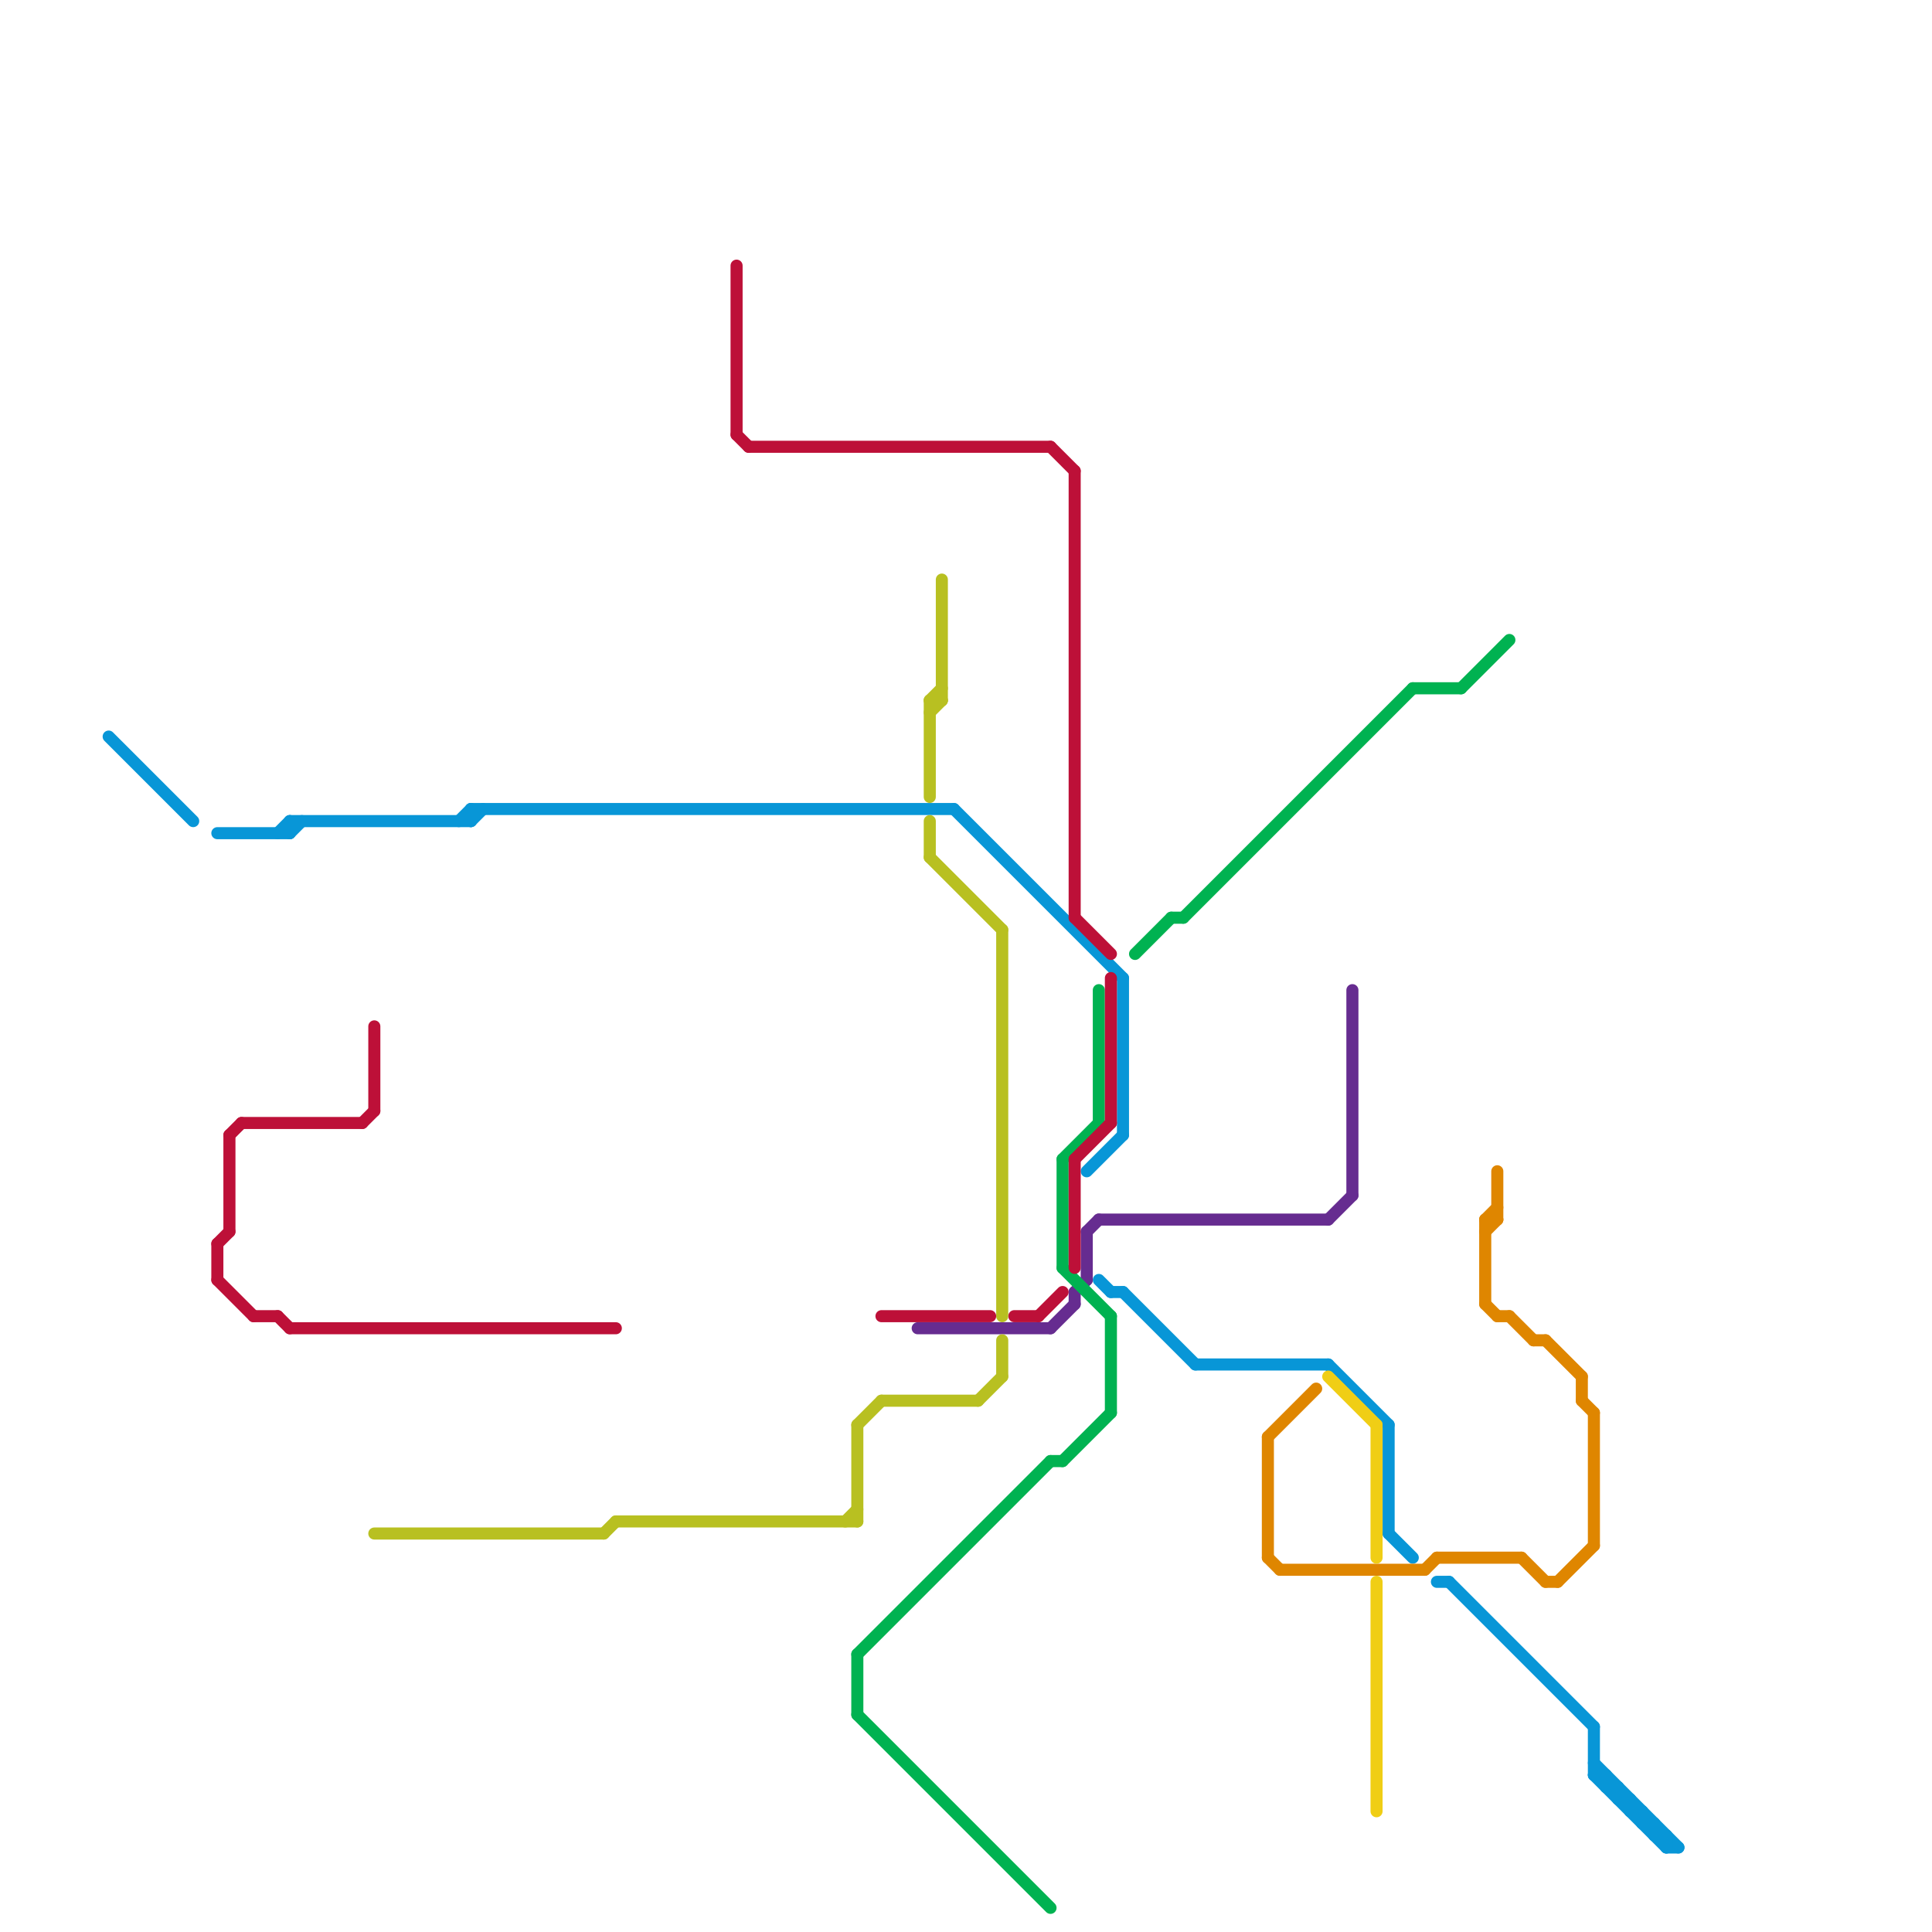 
<svg version="1.1" xmlns="http://www.w3.org/2000/svg" viewBox="0 0 160 160">
<style>line { stroke-width: 1; fill: none; stroke-linecap: round; stroke-linejoin: round; } .c0 { stroke: #0896d7 } .c1 { stroke: #662c90 } .c2 { stroke: #00b251 } .c3 { stroke: #df8600 } .c4 { stroke: #f0ce15 } .c5 { stroke: #bd1038 } .c6 { stroke: #b8c021 }</style><line class="c0" x1="138" y1="153" x2="139" y2="153"/><line class="c0" x1="136" y1="151" x2="137" y2="151"/><line class="c0" x1="133" y1="148" x2="134" y2="148"/><line class="c0" x1="23" y1="69" x2="24" y2="68"/><line class="c0" x1="39" y1="67" x2="39" y2="68"/><line class="c0" x1="137" y1="152" x2="138" y2="152"/><line class="c0" x1="132" y1="143" x2="132" y2="147"/><line class="c0" x1="132" y1="147" x2="133" y2="147"/><line class="c0" x1="91" y1="106" x2="92" y2="107"/><line class="c0" x1="115" y1="118" x2="115" y2="127"/><line class="c0" x1="79" y1="67" x2="93" y2="81"/><line class="c0" x1="93" y1="81" x2="93" y2="94"/><line class="c0" x1="18" y1="69" x2="24" y2="69"/><line class="c0" x1="39" y1="67" x2="79" y2="67"/><line class="c0" x1="24" y1="68" x2="39" y2="68"/><line class="c0" x1="24" y1="69" x2="25" y2="68"/><line class="c0" x1="133" y1="147" x2="133" y2="148"/><line class="c0" x1="134" y1="148" x2="134" y2="149"/><line class="c0" x1="93" y1="107" x2="99" y2="113"/><line class="c0" x1="92" y1="107" x2="93" y2="107"/><line class="c0" x1="132" y1="146" x2="139" y2="153"/><line class="c0" x1="135" y1="149" x2="135" y2="150"/><line class="c0" x1="39" y1="68" x2="40" y2="67"/><line class="c0" x1="120" y1="131" x2="132" y2="143"/><line class="c0" x1="135" y1="150" x2="136" y2="150"/><line class="c0" x1="134" y1="149" x2="135" y2="149"/><line class="c0" x1="9" y1="61" x2="16" y2="68"/><line class="c0" x1="99" y1="113" x2="110" y2="113"/><line class="c0" x1="137" y1="151" x2="137" y2="152"/><line class="c0" x1="138" y1="152" x2="138" y2="153"/><line class="c0" x1="38" y1="68" x2="39" y2="67"/><line class="c0" x1="136" y1="150" x2="136" y2="151"/><line class="c0" x1="132" y1="147" x2="138" y2="153"/><line class="c0" x1="24" y1="68" x2="24" y2="69"/><line class="c0" x1="115" y1="127" x2="117" y2="129"/><line class="c0" x1="119" y1="131" x2="120" y2="131"/><line class="c0" x1="110" y1="113" x2="115" y2="118"/><line class="c0" x1="90" y1="97" x2="93" y2="94"/><line class="c1" x1="90" y1="102" x2="91" y2="101"/><line class="c1" x1="76" y1="110" x2="87" y2="110"/><line class="c1" x1="110" y1="101" x2="112" y2="99"/><line class="c1" x1="90" y1="102" x2="90" y2="106"/><line class="c1" x1="112" y1="82" x2="112" y2="99"/><line class="c1" x1="89" y1="107" x2="90" y2="106"/><line class="c1" x1="87" y1="110" x2="89" y2="108"/><line class="c1" x1="91" y1="101" x2="110" y2="101"/><line class="c1" x1="89" y1="107" x2="89" y2="108"/><line class="c2" x1="98" y1="76" x2="117" y2="57"/><line class="c2" x1="88" y1="121" x2="92" y2="117"/><line class="c2" x1="97" y1="76" x2="98" y2="76"/><line class="c2" x1="71" y1="137" x2="71" y2="142"/><line class="c2" x1="88" y1="105" x2="92" y2="109"/><line class="c2" x1="91" y1="82" x2="91" y2="93"/><line class="c2" x1="92" y1="109" x2="92" y2="117"/><line class="c2" x1="121" y1="57" x2="125" y2="53"/><line class="c2" x1="71" y1="142" x2="87" y2="158"/><line class="c2" x1="71" y1="137" x2="87" y2="121"/><line class="c2" x1="117" y1="57" x2="121" y2="57"/><line class="c2" x1="88" y1="96" x2="91" y2="93"/><line class="c2" x1="88" y1="96" x2="88" y2="105"/><line class="c2" x1="94" y1="79" x2="97" y2="76"/><line class="c2" x1="87" y1="121" x2="88" y2="121"/><line class="c3" x1="127" y1="111" x2="128" y2="111"/><line class="c3" x1="123" y1="101" x2="123" y2="108"/><line class="c3" x1="125" y1="109" x2="127" y2="111"/><line class="c3" x1="119" y1="129" x2="126" y2="129"/><line class="c3" x1="126" y1="129" x2="128" y2="131"/><line class="c3" x1="123" y1="101" x2="124" y2="100"/><line class="c3" x1="118" y1="130" x2="119" y2="129"/><line class="c3" x1="129" y1="131" x2="132" y2="128"/><line class="c3" x1="131" y1="114" x2="131" y2="116"/><line class="c3" x1="105" y1="119" x2="105" y2="129"/><line class="c3" x1="132" y1="117" x2="132" y2="128"/><line class="c3" x1="123" y1="102" x2="124" y2="101"/><line class="c3" x1="124" y1="109" x2="125" y2="109"/><line class="c3" x1="106" y1="130" x2="118" y2="130"/><line class="c3" x1="105" y1="129" x2="106" y2="130"/><line class="c3" x1="123" y1="108" x2="124" y2="109"/><line class="c3" x1="128" y1="131" x2="129" y2="131"/><line class="c3" x1="128" y1="111" x2="131" y2="114"/><line class="c3" x1="123" y1="101" x2="124" y2="101"/><line class="c3" x1="131" y1="116" x2="132" y2="117"/><line class="c3" x1="124" y1="97" x2="124" y2="101"/><line class="c3" x1="105" y1="119" x2="109" y2="115"/><line class="c4" x1="110" y1="114" x2="114" y2="118"/><line class="c4" x1="114" y1="131" x2="114" y2="150"/><line class="c4" x1="114" y1="118" x2="114" y2="129"/><line class="c5" x1="87" y1="37" x2="89" y2="39"/><line class="c5" x1="62" y1="37" x2="87" y2="37"/><line class="c5" x1="89" y1="39" x2="89" y2="76"/><line class="c5" x1="86" y1="109" x2="88" y2="107"/><line class="c5" x1="92" y1="81" x2="92" y2="93"/><line class="c5" x1="89" y1="96" x2="92" y2="93"/><line class="c5" x1="23" y1="109" x2="24" y2="110"/><line class="c5" x1="19" y1="94" x2="20" y2="93"/><line class="c5" x1="18" y1="103" x2="19" y2="102"/><line class="c5" x1="84" y1="109" x2="86" y2="109"/><line class="c5" x1="21" y1="109" x2="23" y2="109"/><line class="c5" x1="24" y1="110" x2="51" y2="110"/><line class="c5" x1="18" y1="103" x2="18" y2="106"/><line class="c5" x1="89" y1="76" x2="92" y2="79"/><line class="c5" x1="89" y1="96" x2="89" y2="105"/><line class="c5" x1="61" y1="22" x2="61" y2="36"/><line class="c5" x1="30" y1="93" x2="31" y2="92"/><line class="c5" x1="19" y1="94" x2="19" y2="102"/><line class="c5" x1="61" y1="36" x2="62" y2="37"/><line class="c5" x1="31" y1="85" x2="31" y2="92"/><line class="c5" x1="18" y1="106" x2="21" y2="109"/><line class="c5" x1="73" y1="109" x2="82" y2="109"/><line class="c5" x1="20" y1="93" x2="30" y2="93"/><line class="c6" x1="77" y1="58" x2="78" y2="57"/><line class="c6" x1="77" y1="58" x2="77" y2="66"/><line class="c6" x1="77" y1="59" x2="78" y2="58"/><line class="c6" x1="77" y1="68" x2="77" y2="71"/><line class="c6" x1="71" y1="118" x2="71" y2="126"/><line class="c6" x1="77" y1="58" x2="78" y2="58"/><line class="c6" x1="78" y1="48" x2="78" y2="58"/><line class="c6" x1="73" y1="116" x2="81" y2="116"/><line class="c6" x1="31" y1="127" x2="50" y2="127"/><line class="c6" x1="83" y1="77" x2="83" y2="109"/><line class="c6" x1="81" y1="116" x2="83" y2="114"/><line class="c6" x1="83" y1="111" x2="83" y2="114"/><line class="c6" x1="50" y1="127" x2="51" y2="126"/><line class="c6" x1="77" y1="71" x2="83" y2="77"/><line class="c6" x1="51" y1="126" x2="71" y2="126"/><line class="c6" x1="70" y1="126" x2="71" y2="125"/><line class="c6" x1="71" y1="118" x2="73" y2="116"/>


</svg>


